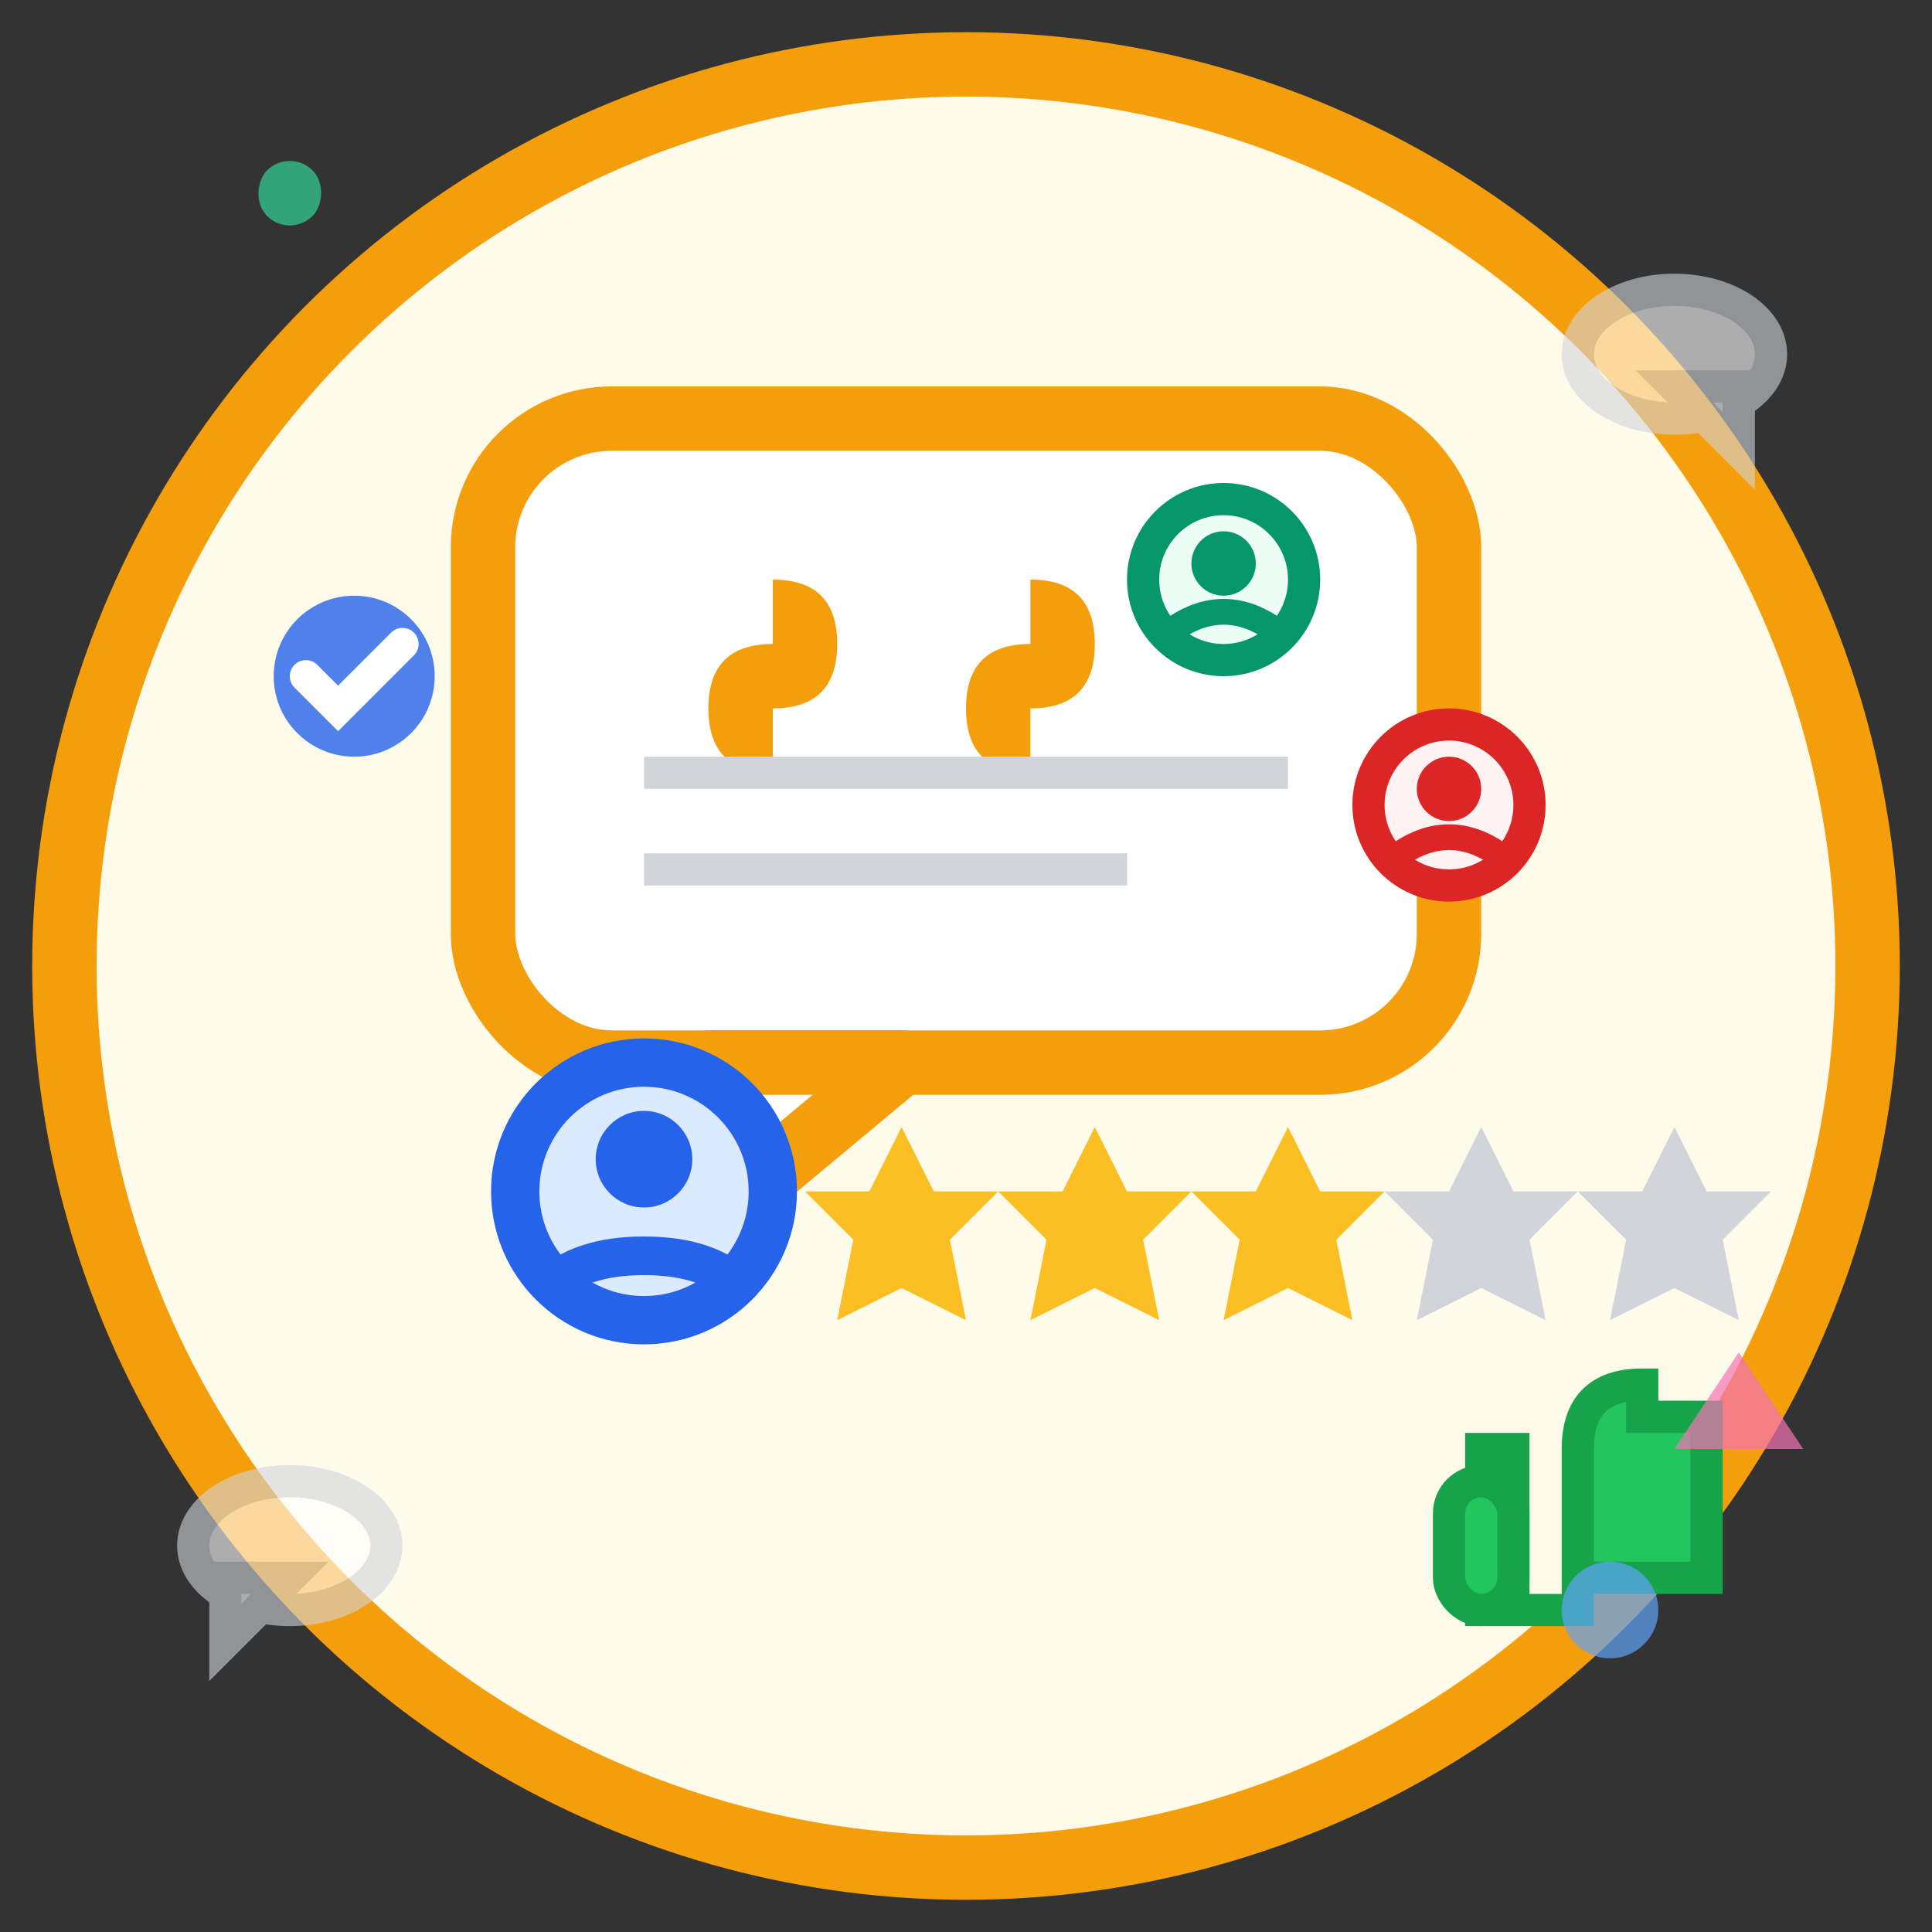 <svg width="60" height="60" viewBox="0 0 60 60" fill="none" xmlns="http://www.w3.org/2000/svg">
    <rect x="0" y="0" width="60" height="60" fill="#333333" stroke="none"/>
    <!-- Background circle -->
    <circle cx="30" cy="30" r="28" fill="#fffbeb" stroke="#f59e0b" stroke-width="2"/>
    
    <!-- Main speech bubble -->
    <g transform="translate(10, 8)">
        <!-- Large speech bubble -->
        <rect x="5" y="5" width="30" height="20" rx="4" fill="white" stroke="#f59e0b" stroke-width="2"/>
        <polygon points="12,25 12,30 18,25" fill="white" stroke="#f59e0b" stroke-width="2" stroke-linejoin="round"/>
        
        <!-- Quote marks inside bubble -->
        <g transform="translate(12, 10)">
            <path d="M2 2 Q0 2 0 4 Q0 6 2 6 Q2 4 2 4 Q4 4 4 2 Q4 0 2 0 Q2 2 2 2" fill="#f59e0b"/>
            <path d="M10 2 Q8 2 8 4 Q8 6 10 6 Q10 4 10 4 Q12 4 12 2 Q12 0 10 0 Q10 2 10 2" fill="#f59e0b"/>
        </g>
        
        <!-- Text lines representing testimonial content -->
        <g stroke="#d1d5db" stroke-width="1">
            <line x1="10" y1="16" x2="30" y2="16"/>
            <line x1="10" y1="19" x2="25" y2="19"/>
        </g>
    </g>
    
    <!-- Customer avatar -->
    <g transform="translate(15, 32)">
        <circle cx="5" cy="5" r="4" fill="#dbeafe" stroke="#2563eb" stroke-width="1.5"/>
        <circle cx="5" cy="4" r="1.5" fill="#2563eb"/>
        <path d="M2 8 Q3 7 5 7 Q7 7 8 8" stroke="#2563eb" stroke-width="1.2" fill="none"/>
    </g>
    
    <!-- Rating stars -->
    <g transform="translate(25, 35)">
        <g fill="#fbbf24">
            <polygon points="3,0 4,2 6,2 4.5,3.5 5,6 3,5 1,6 1.5,3.5 0,2 2,2"/>
            <polygon points="9,0 10,2 12,2 10.5,3.5 11,6 9,5 7,6 7.5,3.5 6,2 8,2"/>
            <polygon points="15,0 16,2 18,2 16.5,3.5 17,6 15,5 13,6 13.5,3.5 12,2 14,2"/>
        </g>
        <g fill="#d1d5db">
            <polygon points="21,0 22,2 24,2 22.5,3.5 23,6 21,5 19,6 19.5,3.5 18,2 20,2"/>
            <polygon points="27,0 28,2 30,2 28.5,3.5 29,6 27,5 25,6 25.5,3.5 24,2 26,2"/>
        </g>
    </g>
    
    <!-- Additional customer avatars (smaller) -->
    <g transform="translate(35, 15)">
        <circle cx="3" cy="3" r="2.5" fill="#ecfdf5" stroke="#059669" stroke-width="1"/>
        <circle cx="3" cy="2.5" r="1" fill="#059669"/>
        <path d="M1.5 4.5 Q2.25 4 3 4 Q3.75 4 4.5 4.5" stroke="#059669" stroke-width="0.8" fill="none"/>
    </g>
    
    <g transform="translate(42, 22)">
        <circle cx="3" cy="3" r="2.5" fill="#fef2f2" stroke="#dc2626" stroke-width="1"/>
        <circle cx="3" cy="2.5" r="1" fill="#dc2626"/>
        <path d="M1.5 4.5 Q2.25 4 3 4 Q3.75 4 4.5 4.5" stroke="#dc2626" stroke-width="0.8" fill="none"/>
    </g>
    
    <!-- Thumbs up icon -->
    <g transform="translate(45, 40)">
        <g fill="#22c55e" stroke="#16a34a" stroke-width="1">
            <path d="M2 5 L2 10 L4 10 L4 5 Q4 3 6 3 L6 4 L8 4 L8 9 L4 9 L4 10 L1 10 L1 5 Z"/>
            <rect x="0" y="6" width="2" height="4" rx="1"/>
        </g>
    </g>
    
    <!-- Multiple speech bubbles (smaller ones) -->
    <g transform="translate(5, 45)" opacity="0.6">
        <ellipse cx="4" cy="3" rx="3" ry="2" fill="white" stroke="#d1d5db" stroke-width="1"/>
        <polygon points="2,4 2,6 4,4" fill="white" stroke="#d1d5db" stroke-width="1"/>
    </g>
    
    <g transform="translate(48, 8)" opacity="0.6">
        <ellipse cx="4" cy="3" rx="3" ry="2" fill="white" stroke="#d1d5db" stroke-width="1"/>
        <polygon points="6,4 6,6 4,4" fill="white" stroke="#d1d5db" stroke-width="1"/>
    </g>
    
    <!-- Company badge/seal -->
    <g transform="translate(8, 18)">
        <circle cx="3" cy="3" r="2.5" fill="#2563eb" opacity="0.8"/>
        <path d="M1.5 3 L2.5 4 L4.5 2" stroke="white" stroke-width="1" stroke-linecap="round"/>
    </g>
    
    <!-- Decorative elements -->
    <circle cx="50" cy="50" r="1.5" fill="#60a5fa" opacity="0.7"/>
    <rect x="8" y="5" width="2" height="2" rx="1" fill="#34d399" opacity="0.7" transform="rotate(45 9 6)"/>
    <polygon points="52,45 54,42 56,45" fill="#f472b6" opacity="0.7"/>
</svg>
